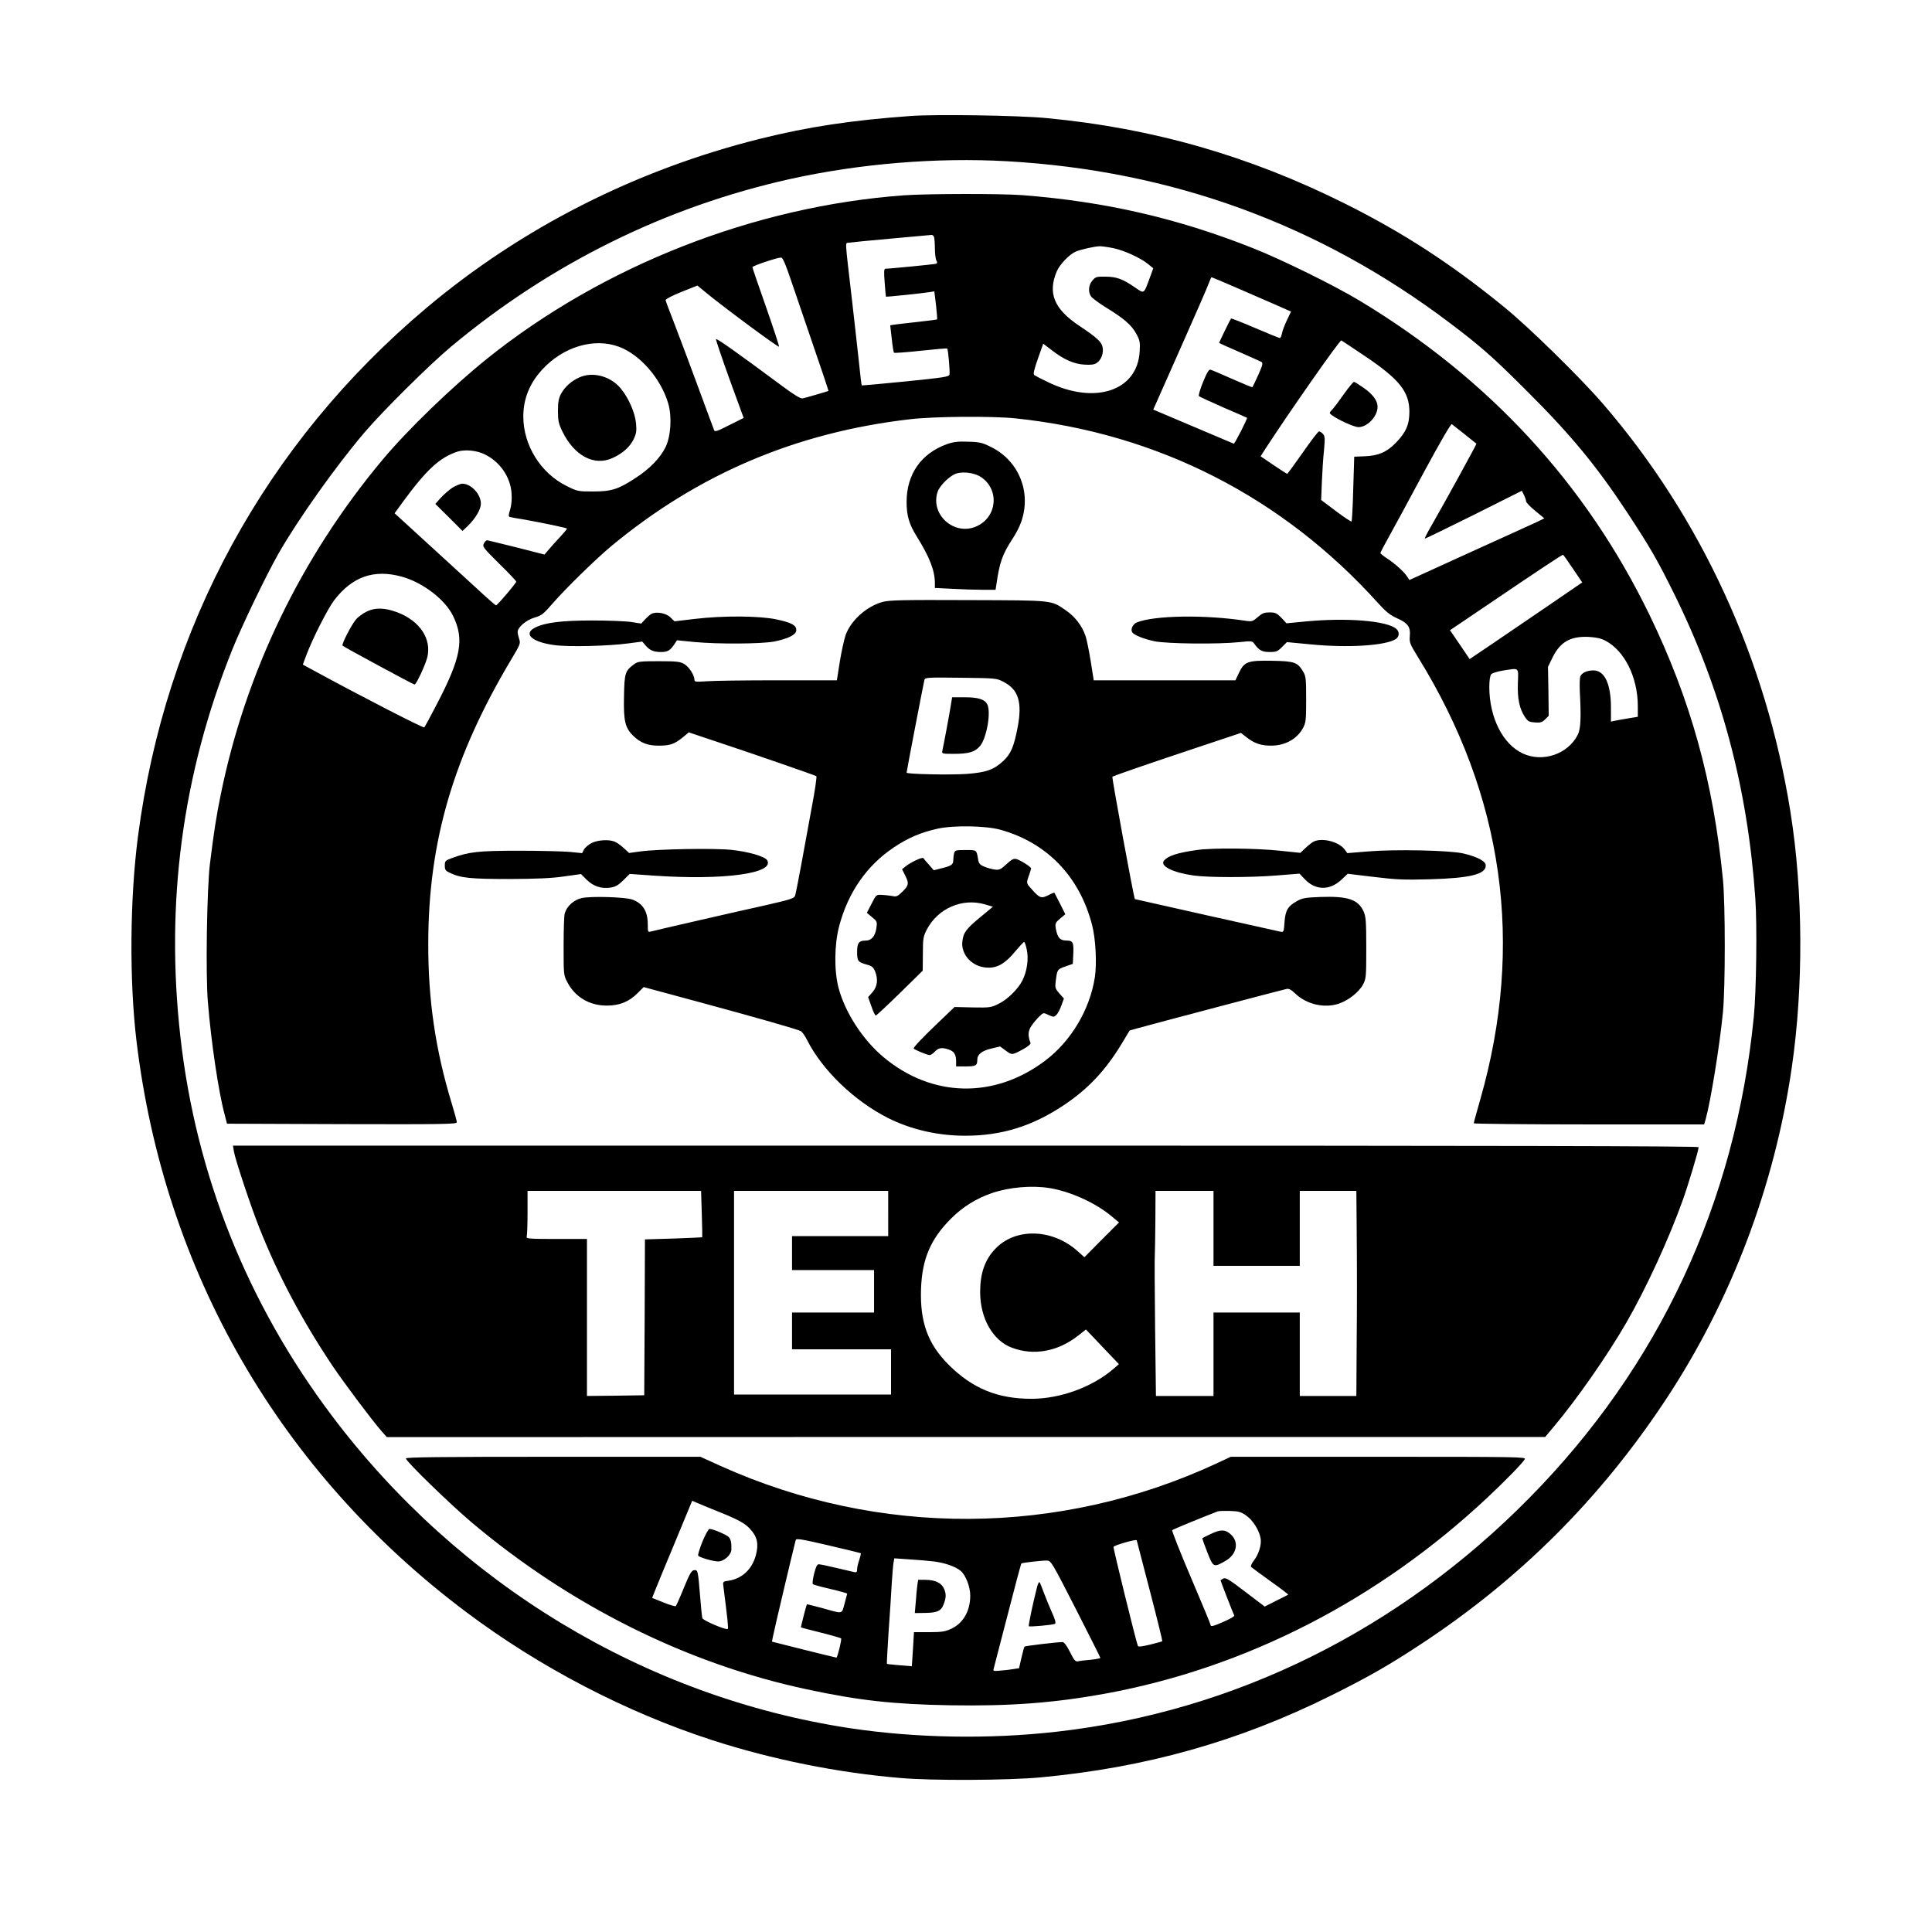 <?xml version="1.0" encoding="UTF-8" standalone="yes"?>
<svg version="1.0" xmlns="http://www.w3.org/2000/svg" width="1024pt" height="1024pt" viewBox="0 0 1366 1366" preserveAspectRatio="xMidYMid meet">
  <g transform="translate(0,1366) scale(0.1,-0.1)" fill="#000000" stroke="none">
    <path d="M6440 12840 c-419 -30 -723 -76 -1065 -161 -877 -219 -1685 -628
-2361 -1197 -1137 -957 -1847 -2260 -2039 -3740 -57 -442 -61 -1013 -10 -1442
196 -1631 1014 -3049 2330 -4037 522 -392 1131 -709 1742 -907 424 -137 887
-230 1328 -267 226 -20 759 -17 990 4 744 69 1403 254 2054 578 264 131 413
216 640 366 697 459 1264 1025 1726 1723 463 699 772 1512 894 2355 83 572 80
1244 -10 1805 -171 1078 -631 2079 -1323 2882 -162 188 -525 544 -701 687
-371 303 -714 526 -1125 731 -674 337 -1359 534 -2110 605 -195 19 -777 28
-960 15z m680 -320 c1166 -66 2209 -447 3130 -1143 221 -167 306 -242 546
-482 312 -311 492 -529 710 -860 165 -251 214 -337 334 -580 333 -676 517
-1370 571 -2150 13 -187 7 -658 -11 -835 -130 -1314 -668 -2468 -1584 -3398
-922 -937 -2087 -1514 -3346 -1656 -477 -54 -995 -45 -1460 25 -1445 219
-2769 1018 -3667 2214 -595 792 -957 1698 -1067 2670 -108 952 13 1860 365
2739 71 176 239 525 328 682 139 243 406 619 606 854 132 155 461 481 614 609
703 587 1517 989 2396 1185 492 109 1037 154 1535 126z"/>
    <path d="M6390 12279 c-1054 -77 -2124 -496 -2945 -1154 -251 -202 -562 -502
-744 -720 -573 -687 -964 -1497 -1140 -2362 -31 -150 -49 -267 -77 -493 -21
-175 -31 -782 -14 -977 23 -283 76 -639 119 -796 l16 -62 813 -3 c720 -2 812
0 812 13 0 8 -16 68 -36 133 -115 378 -167 730 -166 1132 1 723 178 1324 590
2013 60 100 63 109 53 138 -6 18 -11 41 -11 51 0 33 61 85 121 102 48 14 62
25 126 99 92 106 304 313 413 404 615 511 1309 806 2115 899 171 20 580 23
745 6 1005 -105 1891 -557 2568 -1311 52 -57 81 -80 129 -102 77 -34 97 -62
91 -126 -4 -45 0 -55 57 -148 607 -980 755 -2031 441 -3129 -25 -88 -46 -163
-46 -168 0 -4 367 -8 815 -8 l814 0 11 38 c35 125 99 519 122 757 17 174 17
759 0 935 -68 694 -229 1274 -521 1876 -451 927 -1133 1666 -2046 2217 -185
111 -550 291 -760 374 -533 211 -1044 328 -1624 373 -156 12 -672 11 -841 -1z
m214 -295 c3 -9 6 -45 6 -80 0 -36 5 -74 10 -85 8 -14 8 -20 -2 -24 -12 -4
-328 -35 -358 -35 -10 0 -11 -23 -5 -97 4 -54 8 -99 9 -101 3 -2 264 25 312
33 l30 5 12 -97 c6 -54 9 -99 8 -101 -2 -2 -64 -10 -137 -18 -74 -8 -148 -17
-164 -19 l-31 -5 11 -94 c5 -52 13 -97 16 -100 3 -3 88 3 189 14 101 11 185
18 187 16 7 -7 21 -167 16 -185 -4 -15 -44 -21 -311 -48 -169 -17 -308 -29
-309 -28 -2 1 -10 66 -18 146 -8 79 -31 277 -49 439 -54 468 -52 418 -24 424
12 2 147 16 298 29 151 14 280 25 286 26 7 1 15 -6 18 -15z m1270 -79 c76 -16
195 -71 246 -114 l34 -28 -27 -74 c-41 -110 -36 -107 -104 -60 -86 59 -128 74
-206 75 -63 1 -71 -1 -93 -27 -28 -32 -32 -82 -9 -114 9 -12 57 -48 108 -79
125 -77 178 -123 211 -184 25 -46 28 -60 24 -123 -14 -281 -317 -382 -652
-217 -45 21 -86 43 -93 48 -9 6 -3 34 25 115 l38 107 58 -44 c85 -67 159 -100
233 -104 45 -3 70 0 86 11 33 21 51 69 43 111 -7 39 -40 69 -166 153 -178 119
-223 231 -158 385 22 50 90 121 136 140 38 15 131 36 167 37 17 0 61 -6 99
-14z m-2276 -242 c33 -98 106 -310 161 -472 56 -162 100 -295 99 -295 -6 -3
-163 -49 -183 -53 -14 -3 -59 24 -145 88 -330 245 -465 340 -468 331 -1 -5 42
-133 96 -283 l100 -274 -102 -51 c-86 -44 -102 -49 -107 -35 -4 9 -57 153
-119 321 -62 168 -137 368 -167 445 -30 77 -56 146 -57 153 0 7 47 32 112 58
l113 45 51 -42 c113 -95 523 -399 526 -390 2 5 -40 132 -92 281 -53 150 -96
276 -96 281 0 9 172 67 202 68 12 1 30 -40 76 -176z m3155 -42 c100 -43 225
-98 278 -121 l97 -43 -29 -61 c-16 -33 -32 -76 -35 -93 -3 -18 -10 -33 -15
-33 -5 0 -84 32 -175 71 -91 39 -167 69 -170 67 -5 -5 -84 -167 -84 -173 0 -1
64 -30 143 -64 78 -34 148 -66 156 -70 12 -8 8 -24 -23 -93 -21 -46 -39 -84
-41 -86 -1 -2 -65 25 -141 58 -77 34 -146 64 -155 66 -11 4 -24 -17 -53 -87
-20 -50 -34 -95 -29 -100 4 -4 82 -40 173 -80 91 -39 166 -72 167 -73 5 -4
-88 -187 -94 -183 -4 2 -134 57 -288 122 l-281 119 189 426 c104 234 196 444
204 468 8 23 17 42 19 42 2 0 86 -35 187 -79z m892 -475 c248 -166 319 -254
320 -396 0 -92 -24 -147 -96 -221 -64 -66 -123 -91 -219 -95 l-75 -3 -7 -226
c-3 -125 -9 -229 -12 -232 -3 -3 -53 30 -110 73 l-105 79 5 125 c3 69 9 170
15 224 8 87 7 101 -7 118 -10 10 -22 18 -28 18 -6 0 -58 -68 -115 -150 -58
-83 -107 -150 -110 -150 -3 0 -47 28 -97 62 l-91 62 36 56 c167 257 525 769
535 763 6 -3 79 -52 161 -107z m-5268 62 c150 -56 297 -226 348 -402 27 -92
18 -233 -20 -309 -37 -75 -112 -152 -209 -215 -123 -81 -172 -97 -302 -97
-108 0 -112 1 -188 39 -183 90 -306 288 -306 491 0 124 44 234 132 330 149
164 369 229 545 163z m5978 -618 c44 -36 82 -65 84 -67 3 -2 -219 -407 -323
-588 -25 -43 -44 -81 -42 -83 2 -2 157 74 345 167 l341 171 15 -30 c8 -16 15
-36 15 -44 0 -9 29 -39 65 -68 l64 -53 -47 -23 c-26 -12 -240 -110 -477 -217
l-430 -196 -15 23 c-22 35 -88 94 -142 129 -26 17 -48 35 -48 39 0 4 26 54 58
111 32 57 143 262 247 456 115 213 194 349 200 344 5 -4 46 -36 90 -71z
m-6931 -141 c109 -51 186 -161 193 -278 3 -42 -1 -84 -10 -114 -12 -36 -12
-49 -4 -52 7 -2 55 -11 107 -19 101 -18 292 -57 299 -63 2 -1 -18 -26 -45 -55
-27 -29 -64 -70 -82 -91 l-32 -38 -199 51 c-109 27 -203 50 -208 50 -5 0 -15
-10 -22 -23 -11 -21 -5 -30 108 -142 67 -65 121 -123 121 -127 0 -11 -133
-168 -143 -168 -4 0 -67 55 -140 123 -73 67 -233 213 -355 325 l-222 203 56
77 c170 232 262 317 389 359 51 16 133 9 189 -18z m7698 -811 l65 -96 -241
-165 c-133 -90 -312 -212 -398 -271 l-157 -106 -69 102 -70 102 216 146 c428
290 577 389 583 387 4 -1 36 -46 71 -99z m-8282 -55 c149 -41 306 -161 363
-277 81 -166 58 -294 -115 -626 -44 -85 -84 -159 -88 -163 -6 -7 -459 226
-787 405 l-72 39 25 67 c43 115 149 324 196 387 128 168 282 222 478 168z
m8509 -452 c137 -71 230 -258 231 -462 l0 -77 -67 -11 c-38 -6 -80 -14 -95
-17 l-28 -6 0 99 c0 168 -45 263 -124 263 -46 0 -84 -18 -93 -44 -4 -12 -5
-59 -3 -106 10 -188 6 -263 -14 -304 -68 -137 -247 -199 -388 -134 -142 65
-237 253 -238 469 0 45 5 81 13 91 7 9 43 20 84 27 117 18 109 26 105 -88 -4
-110 11 -183 51 -242 20 -30 29 -34 70 -37 39 -3 51 1 72 22 l25 25 -2 173 -3
173 33 68 c54 108 125 149 252 144 54 -3 88 -10 119 -26z"/>
    <path d="M9505 10878 c-32 -46 -69 -95 -83 -111 -25 -26 -25 -27 -6 -42 46
-34 159 -85 189 -85 63 0 135 76 135 144 0 43 -33 88 -99 134 -33 23 -63 42
-68 42 -5 0 -36 -37 -68 -82z"/>
    <path d="M4095 10991 c-56 -25 -102 -67 -128 -115 -17 -32 -22 -58 -22 -121 0
-69 4 -89 31 -145 84 -173 225 -248 356 -188 71 33 122 78 149 134 18 39 21
56 16 112 -8 77 -54 182 -111 249 -73 85 -198 117 -291 74z"/>
    <path d="M3199 10212 c-24 -16 -61 -48 -83 -72 l-38 -43 96 -95 96 -96 36 34
c55 53 94 118 94 159 0 67 -69 141 -131 141 -14 0 -45 -13 -70 -28z"/>
    <path d="M2595 9337 c-28 -13 -64 -39 -79 -58 -32 -38 -103 -176 -94 -184 10
-10 500 -275 509 -275 12 0 76 137 90 192 32 130 -52 257 -210 318 -88 33
-156 36 -216 7z"/>
    <path d="M6696 10520 c-183 -65 -286 -213 -286 -409 0 -96 18 -158 70 -241 93
-149 130 -245 130 -334 l0 -33 122 -6 c66 -4 163 -7 214 -7 l93 0 6 38 c22
155 42 212 113 321 23 34 50 86 60 115 78 210 -12 438 -212 536 -60 30 -80 35
-160 37 -72 3 -103 -1 -150 -17z m240 -233 c132 -88 115 -282 -31 -348 -156
-71 -329 81 -276 243 12 38 69 98 116 123 46 25 140 16 191 -18z"/>
    <path d="M6240 9404 c-111 -30 -222 -129 -260 -231 -11 -31 -30 -116 -42 -190
l-21 -133 -421 0 c-232 0 -458 -3 -503 -7 -74 -5 -83 -4 -83 11 0 32 -38 91
-72 111 -29 17 -52 20 -180 20 -132 0 -149 -2 -174 -21 -64 -47 -69 -62 -72
-225 -4 -176 7 -225 66 -282 51 -50 104 -70 182 -69 78 0 110 12 167 58 l43
36 158 -53 c281 -93 737 -251 744 -257 4 -4 -10 -102 -32 -217 -21 -116 -55
-300 -75 -410 -20 -110 -40 -209 -44 -220 -7 -17 -40 -27 -202 -64 -223 -49
-783 -178 -816 -187 -22 -6 -23 -4 -23 50 0 93 -35 149 -110 176 -52 18 -296
25 -358 10 -56 -13 -105 -58 -119 -108 -5 -15 -8 -119 -8 -232 0 -203 0 -205
27 -256 55 -104 156 -164 278 -164 91 0 157 27 219 89 l42 42 392 -106 c420
-114 691 -191 720 -206 9 -6 29 -33 43 -62 109 -215 334 -431 573 -552 164
-82 352 -125 546 -125 256 0 473 67 695 215 173 115 296 246 413 439 l54 90
64 18 c74 21 1013 269 1046 276 17 3 33 -6 60 -32 80 -77 206 -107 310 -72 66
22 142 82 170 135 22 42 23 53 23 260 0 189 -3 221 -19 257 -39 85 -112 109
-307 102 -104 -4 -127 -8 -164 -29 -64 -36 -82 -65 -88 -149 -5 -71 -5 -72
-31 -67 -53 11 -1026 229 -1027 230 -9 16 -164 860 -159 865 6 6 257 93 615
212 l294 98 37 -29 c58 -46 106 -62 182 -61 97 2 178 48 220 125 20 38 22 55
22 202 0 142 -2 164 -20 194 -40 68 -60 76 -218 79 -174 3 -199 -5 -237 -85
l-25 -53 -501 0 -501 0 -21 133 c-12 73 -28 156 -38 183 -23 68 -74 135 -136
177 -109 75 -80 72 -693 74 -461 2 -559 0 -605 -13z m855 -565 c106 -54 134
-144 100 -322 -26 -136 -48 -188 -101 -237 -69 -63 -119 -81 -259 -92 -114 -8
-425 -2 -425 9 0 10 121 638 126 656 5 17 22 18 258 15 247 -3 252 -3 301 -29z
m-20 -1046 c329 -93 557 -330 646 -671 26 -99 35 -274 20 -372 -36 -230 -168
-451 -352 -590 -360 -271 -801 -261 -1144 27 -145 122 -270 314 -316 488 -32
120 -30 306 4 436 63 239 195 429 386 557 101 68 193 107 311 133 114 25 341
21 445 -8z"/>
    <path d="M6725 8688 c-8 -56 -55 -306 -62 -335 -5 -22 -3 -23 78 -23 108 0
150 12 187 54 48 55 81 242 52 297 -19 35 -64 49 -159 49 l-89 0 -7 -42z"/>
    <path d="M6746 7628 c-3 -13 -6 -35 -6 -50 0 -31 -13 -40 -86 -58 l-52 -13
-33 38 c-19 21 -37 42 -40 47 -7 11 -89 -28 -128 -59 l-23 -19 21 -42 c29 -57
27 -72 -18 -116 -35 -34 -43 -38 -73 -31 -18 3 -51 7 -73 8 -40 2 -40 1 -73
-63 l-33 -64 37 -31 c36 -30 37 -33 30 -79 -8 -54 -35 -86 -72 -86 -51 0 -64
-16 -64 -79 0 -66 6 -74 68 -91 35 -9 46 -18 58 -45 24 -58 18 -109 -17 -150
l-31 -35 23 -65 c12 -36 26 -65 31 -65 5 0 81 71 170 158 l162 159 1 119 c0
110 3 123 28 172 79 150 250 224 410 178 l57 -17 -88 -73 c-103 -85 -121 -111
-128 -174 -9 -83 56 -163 146 -180 88 -16 150 15 234 118 28 33 53 60 57 60 4
0 13 -25 19 -56 14 -66 1 -153 -32 -218 -31 -60 -105 -133 -167 -163 -53 -27
-62 -28 -184 -26 l-128 3 -113 -108 c-108 -103 -176 -174 -176 -185 0 -7 96
-47 113 -47 7 0 24 11 37 25 26 27 50 31 99 14 37 -13 51 -35 51 -83 l0 -36
69 0 c72 0 81 6 81 50 0 35 34 61 98 76 l63 15 41 -30 c44 -32 44 -32 126 13
31 17 51 35 48 42 -20 52 -18 86 8 123 15 21 39 50 55 65 28 27 28 27 64 10
34 -16 38 -16 55 -1 10 9 26 39 36 67 l18 50 -32 36 c-30 35 -32 40 -25 92 10
77 10 78 68 99 l52 18 3 60 c5 92 -1 105 -48 105 -46 0 -63 20 -75 84 -6 37
-4 42 30 71 l37 31 -37 74 c-21 41 -39 76 -40 78 -2 2 -22 -6 -44 -18 -48 -24
-61 -20 -114 40 -42 46 -42 44 -22 100 8 23 15 46 15 50 0 11 -75 58 -103 66
-21 5 -34 -2 -71 -36 -41 -38 -50 -42 -84 -38 -20 3 -54 12 -74 21 -31 13 -38
22 -43 54 -11 65 -9 63 -89 63 -68 0 -74 -2 -80 -22z"/>
    <path d="M4605 9319 c-11 -6 -31 -24 -45 -39 l-26 -29 -69 11 c-39 6 -162 11
-275 11 -220 0 -338 -15 -408 -51 -85 -44 -20 -102 137 -123 101 -14 383 -7
524 12 l98 13 22 -26 c30 -36 58 -48 111 -48 47 0 65 11 97 59 l15 24 121 -12
c172 -16 474 -14 566 3 101 20 157 49 157 81 0 35 -34 53 -142 76 -120 25
-374 27 -576 3 l-143 -17 -29 28 c-32 31 -101 43 -135 24z"/>
    <path d="M8893 9297 c-36 -31 -41 -33 -88 -26 -288 44 -644 38 -768 -12 -27
-12 -45 -48 -32 -69 12 -20 82 -48 158 -64 88 -18 451 -22 601 -6 84 9 91 8
104 -11 33 -47 55 -59 109 -59 47 0 56 4 87 35 l35 35 168 -16 c265 -26 527
-9 601 37 26 17 29 50 5 72 -65 58 -350 81 -642 53 l-135 -13 -36 39 c-33 33
-42 38 -83 38 -39 0 -53 -6 -84 -33z"/>
    <path d="M4184 7700 c-22 -11 -47 -32 -55 -46 l-13 -26 -91 9 c-49 4 -211 8
-360 8 -283 0 -351 -8 -470 -52 -47 -17 -50 -21 -50 -53 0 -30 5 -37 35 -51
76 -37 148 -44 420 -44 194 1 297 5 386 18 l122 17 39 -39 c47 -47 103 -66
168 -57 38 6 56 17 92 52 l45 45 171 -12 c490 -34 858 15 801 109 -17 27 -135
61 -252 73 -122 13 -523 6 -645 -11 l-79 -11 -39 36 c-22 20 -51 40 -65 45
-42 16 -116 11 -160 -10z"/>
    <path d="M9285 7708 c-11 -6 -36 -26 -55 -44 l-36 -34 -144 15 c-168 18 -482
21 -588 5 -136 -19 -204 -41 -232 -75 -31 -37 60 -84 208 -105 105 -15 402
-15 588 0 l162 13 38 -40 c75 -79 175 -80 256 -5 l47 44 183 -22 c156 -19 214
-22 393 -17 289 8 400 35 400 98 0 30 -59 61 -160 85 -97 22 -481 30 -673 14
l-146 -12 -19 26 c-41 56 -164 86 -222 54z"/>
    <path d="M1654 5518 c9 -56 121 -393 181 -543 134 -336 300 -649 516 -972 79
-118 288 -396 346 -461 l38 -43 4095 1 4095 0 62 74 c162 193 376 499 513 736
138 239 301 593 398 865 39 109 112 352 112 374 0 8 -1383 11 -5181 11 l-5182
0 7 -42z m5766 -258 c143 -23 316 -100 429 -191 l63 -52 -123 -123 -122 -123
-48 43 c-178 160 -442 167 -584 14 -72 -76 -105 -172 -105 -303 0 -186 90
-344 225 -394 155 -58 324 -27 467 85 l56 44 116 -122 117 -123 -38 -33 c-149
-129 -377 -212 -580 -212 -240 0 -417 73 -584 239 -149 148 -205 303 -197 539
8 213 68 352 213 497 82 82 178 142 290 180 120 41 279 55 405 35z m-2458
-182 c3 -90 4 -164 3 -166 -1 -1 -93 -5 -204 -9 l-201 -6 -2 -551 -3 -551
-202 -3 -203 -2 0 555 0 555 -216 0 c-193 0 -215 2 -210 16 3 9 6 85 6 170 l0
154 614 0 613 0 5 -162z m1318 2 l0 -160 -340 0 -340 0 0 -120 0 -120 290 0
290 0 0 -150 0 -150 -290 0 -290 0 0 -130 0 -130 350 0 350 0 0 -160 0 -160
-555 0 -555 0 0 720 0 720 545 0 545 0 0 -160z m2300 -105 l0 -265 305 0 305
0 0 265 0 265 200 0 200 0 2 -232 c3 -362 3 -527 0 -885 l-2 -333 -200 0 -200
0 0 295 0 295 -305 0 -305 0 0 -295 0 -295 -203 0 -204 0 -6 483 c-3 265 -4
496 -2 512 1 17 3 126 4 243 l1 212 205 0 205 0 0 -265z"/>
    <path d="M2870 3348 c0 -20 308 -319 460 -448 700 -591 1525 -1003 2374 -1184
366 -79 614 -106 1012 -113 424 -7 733 16 1097 82 995 182 1930 662 2702 1385
131 123 250 245 266 273 9 16 -43 17 -1034 17 l-1045 0 -98 -46 c-1115 -518
-2389 -524 -3511 -18 l-141 64 -1041 0 c-826 0 -1041 -3 -1041 -12z m2190
-368 c156 -62 208 -90 244 -131 50 -54 61 -104 41 -182 -26 -101 -97 -168
-192 -183 -43 -6 -43 -7 -38 -43 28 -219 36 -293 31 -298 -10 -11 -175 59
-180 76 -3 9 -10 79 -16 156 -15 183 -16 187 -43 183 -18 -2 -31 -25 -72 -125
-27 -67 -53 -125 -57 -129 -4 -3 -43 8 -87 26 l-80 32 20 51 c11 29 75 183
142 344 l121 292 35 -15 c20 -9 79 -33 131 -54z m3752 -36 c46 -32 92 -105
101 -161 8 -44 -13 -112 -48 -157 -16 -21 -24 -40 -19 -45 5 -5 67 -50 137
-101 71 -50 127 -93 125 -95 -2 -1 -40 -21 -85 -43 l-81 -41 -137 104 c-115
88 -140 103 -156 94 -10 -5 -19 -11 -19 -13 0 -6 91 -239 97 -249 2 -4 -24
-20 -59 -36 -83 -37 -108 -45 -108 -32 0 6 -63 158 -140 338 -77 180 -136 331
-132 334 5 6 210 90 322 133 8 3 47 4 87 3 62 -2 78 -7 115 -33z m-2726 -266
c2 -3 -3 -24 -11 -48 -8 -23 -15 -53 -15 -66 0 -20 -4 -23 -22 -19 -13 3 -70
16 -128 30 -58 14 -112 25 -121 25 -12 0 -21 -19 -33 -67 -9 -36 -13 -69 -9
-73 4 -5 61 -20 126 -35 64 -15 117 -30 117 -33 -1 -4 -9 -36 -19 -72 -21 -75
-7 -72 -160 -29 -58 15 -105 27 -106 26 -4 -7 -44 -161 -42 -163 1 -2 64 -18
140 -37 76 -19 141 -38 144 -41 6 -6 -26 -136 -33 -136 -2 0 -106 25 -230 56
l-226 57 7 36 c5 31 149 639 161 682 4 13 36 8 230 -37 124 -29 227 -54 230
-56z m2044 -266 c51 -195 90 -355 88 -356 -1 -2 -40 -12 -86 -24 -60 -14 -84
-17 -87 -9 -19 56 -175 691 -172 700 3 11 160 56 164 47 1 -3 43 -164 93 -358z
m-1527 208 c79 -10 155 -37 191 -68 35 -31 66 -113 66 -173 0 -109 -49 -195
-134 -235 -44 -20 -66 -24 -158 -24 l-106 0 -7 -120 -8 -121 -86 7 c-47 4 -88
8 -90 10 -2 2 4 106 12 231 9 125 19 278 22 338 4 61 9 125 12 143 l6 34 101
-7 c55 -3 136 -10 179 -15z m1003 -335 c95 -187 174 -343 174 -347 0 -3 -30
-9 -67 -13 -38 -3 -78 -8 -90 -11 -19 -4 -28 6 -58 66 -24 47 -41 70 -53 70
-45 -1 -262 -27 -268 -32 -3 -3 -13 -39 -22 -79 l-17 -74 -40 -6 c-22 -4 -64
-9 -93 -11 -45 -4 -52 -3 -47 11 2 9 36 138 74 286 85 329 119 457 123 461 6
5 152 22 182 20 27 -1 37 -18 202 -341z"/>
    <path d="M4966 2759 c-20 -51 -34 -95 -29 -99 15 -14 107 -40 141 -40 40 0 91
45 93 82 2 46 -3 73 -18 90 -16 17 -112 58 -137 58 -7 0 -29 -41 -50 -91z"/>
    <path d="M8560 2814 c-30 -14 -56 -27 -58 -29 -3 -2 13 -47 34 -100 43 -109
44 -110 132 -59 79 47 94 135 31 188 -38 33 -70 33 -139 0z"/>
    <path d="M6486 2453 c-3 -21 -8 -74 -11 -118 l-7 -80 74 1 c81 1 112 14 127
54 21 51 22 78 7 114 -18 44 -63 66 -135 66 l-49 0 -6 -37z"/>
    <path d="M7331 2433 c-28 -108 -61 -267 -57 -271 7 -6 171 9 185 17 8 5 2 29
-22 82 -18 41 -44 103 -57 139 -13 36 -26 69 -30 73 -4 5 -13 -13 -19 -40z"/>
  </g>
</svg>